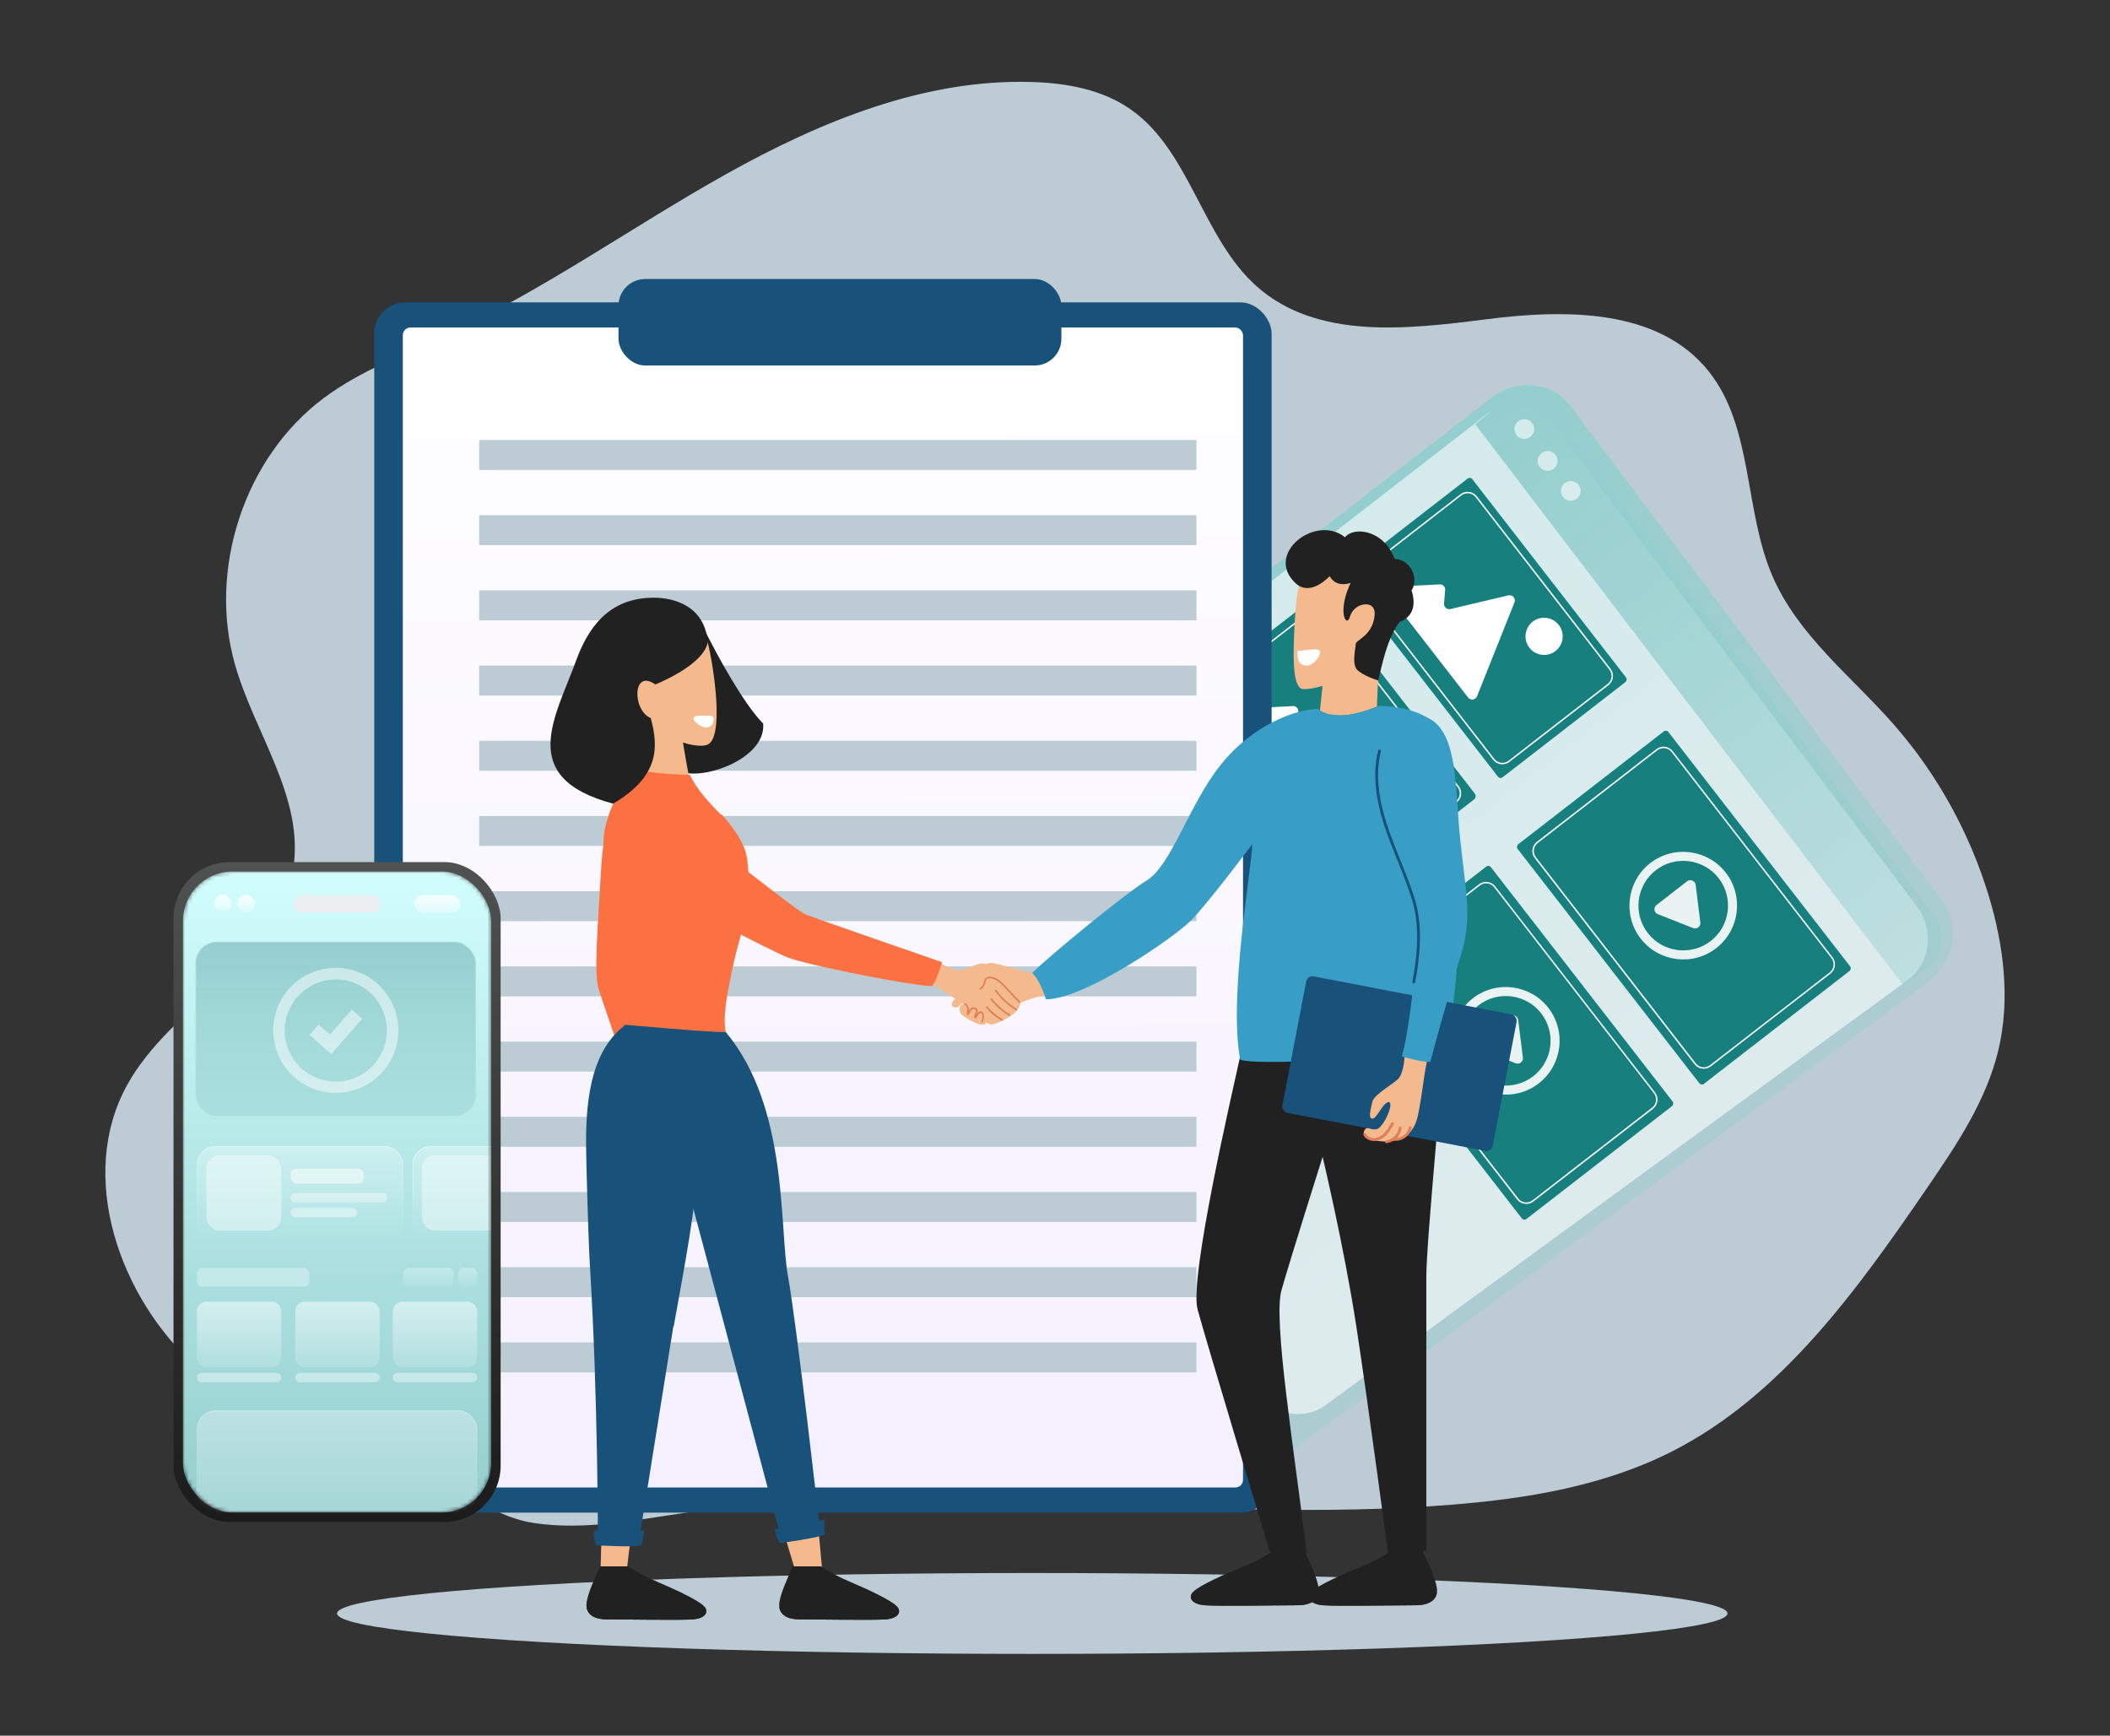 <?xml version="1.0" encoding="UTF-8"?><svg id="_лой_2" xmlns="http://www.w3.org/2000/svg" xmlns:xlink="http://www.w3.org/1999/xlink" viewBox="0 0 530 436"><rect x="0" y="0" width="530" height="436" fill="#333333" stroke="none"/><defs><style>.cls-1,.cls-2,.cls-3{fill:#fff;}.cls-4{fill:url(#_езымянный_градиент_37-6);}.cls-4,.cls-5,.cls-6,.cls-7,.cls-8{fill-opacity:.3;}.cls-2{fill-rule:evenodd;}.cls-9{stroke:url(#_езымянный_градиент_37-5);}.cls-9,.cls-10,.cls-11,.cls-12,.cls-13{fill:none;}.cls-9,.cls-10,.cls-11,.cls-13{stroke-width:.22px;}.cls-9,.cls-11{stroke-opacity:.4;}.cls-14{opacity:.9;}.cls-15{fill:#eceff1;}.cls-16{fill:url(#_езымянный_градиент_40-3);}.cls-16,.cls-17,.cls-18{fill-opacity:.5;}.cls-19{fill:url(#_езымянный_градиент_45);}.cls-20{fill:rgba(255,255,255,.3);}.cls-5{fill:url(#_езымянный_градиент_37-4);}.cls-21{fill:rgba(255,255,255,.5);}.cls-22{fill:url(#_езымянный_градиент_26);}.cls-23{fill:#389ec5;}.cls-24{fill:url(#_езымянный_градиент_42);}.cls-24,.cls-25{fill-opacity:.9;}.cls-26{fill:#fc7141;}.cls-27{fill:url(#_езымянный_градиент_29);fill-opacity:.8;}.cls-10{stroke:url(#_езымянный_градиент_37);stroke-opacity:.2;}.cls-28{fill:rgba(255,255,255,.4);}.cls-11{stroke:url(#_езымянный_градиент_37-7);}.cls-29{fill:#525353;}.cls-30{fill:#bdccd4;}.cls-31{fill:url(#_езымянный_градиент_25);}.cls-32{fill:#212121;}.cls-17{fill:url(#_езымянный_градиент_40);}.cls-6{fill:url(#_езымянный_градиент_37-2);}.cls-18{fill:url(#_езымянный_градиент_40-2);}.cls-33{fill:url(#_езымянный_градиент_27-2);}.cls-7{fill:url(#_езымянный_градиент_42-4);}.cls-34{fill:#e07e58;}.cls-35{mask:url(#mask);}.cls-36{fill:url(#_езымянный_градиент_27);}.cls-3{opacity:.6;}.cls-37{fill:#17807f;}.cls-38{fill:url(#_езымянный_градиент_27-3);}.cls-39{fill:#f4ba8e;}.cls-40{fill:#18517a;}.cls-8{fill:url(#_езымянный_градиент_42-3);}.cls-25{fill:url(#_езымянный_градиент_42-2);}.cls-13{stroke:url(#_езымянный_градиент_37-3);stroke-opacity:.3;}</style><linearGradient id="_езымянный_градиент_27" x1="1581.72" y1="1882.59" x2="1764.97" y2="1882.59" gradientTransform="translate(805.81 -2235.92) rotate(52.21)" gradientUnits="userSpaceOnUse"><stop offset="0" stop-color="#94cece"/><stop offset="1" stop-color="#94cece" stop-opacity=".42"/></linearGradient><linearGradient id="_езымянный_градиент_27-2" x1="1584.31" y1="1771.33" x2="1761.95" y2="1771.33" xlink:href="#_езымянный_градиент_27"/><linearGradient id="_езымянный_градиент_45" x1="206.13" y1="63.48" x2="207.2" y2="369.88" gradientTransform="matrix(1, 0, 0, 1, 0, 0)" gradientUnits="userSpaceOnUse"><stop offset="0" stop-color="#fff"/><stop offset="1" stop-color="#f5f0ff"/></linearGradient><linearGradient id="_езымянный_градиент_25" x1="84.66" y1="-234.56" x2="84.66" y2="-400.31" gradientTransform="translate(0 -18) scale(1 -1)" gradientUnits="userSpaceOnUse"><stop offset="0" stop-color="#505151"/><stop offset="1" stop-color="#1b1b1b"/></linearGradient><mask id="mask" x="45.93" y="218.91" width="77.46" height="161.04" maskUnits="userSpaceOnUse"><g id="mask0_3111_4224"><rect class="cls-29" x="45.93" y="218.91" width="77.46" height="161.04" rx="12.48" ry="12.48"/></g></mask><linearGradient id="_езымянный_градиент_26" x1="84.66" y1="-236.91" x2="84.66" y2="-397.95" gradientTransform="translate(0 -18) scale(1 -1)" gradientUnits="userSpaceOnUse"><stop offset="0" stop-color="#d1fdfd"/><stop offset="1" stop-color="#95cece"/></linearGradient><linearGradient id="_езымянный_градиент_27-3" x1="84.32" y1="-254.57" x2="84.32" y2="-298.36" gradientTransform="translate(0 -18) scale(1 -1)" xlink:href="#_езымянный_градиент_27"/><linearGradient id="_езымянный_градиент_37" x1="84.32" y1="-254.58" x2="84.32" y2="-298.35" gradientTransform="translate(0 -18) scale(1 -1)" gradientUnits="userSpaceOnUse"><stop offset="0" stop-color="#fff"/><stop offset="1" stop-color="#fff" stop-opacity="0"/></linearGradient><linearGradient id="_езымянный_градиент_29" x1="109.85" y1="-242.8" x2="109.85" y2="-247.27" gradientTransform="translate(0 -18) scale(1 -1)" gradientUnits="userSpaceOnUse"><stop offset="0" stop-color="#fff"/><stop offset="1" stop-color="#fff" stop-opacity=".46"/></linearGradient><linearGradient id="_езымянный_градиент_42" x1="55.94" y1="-242.8" x2="55.94" y2="-247.27" gradientTransform="translate(0 -18) scale(1 -1)" gradientUnits="userSpaceOnUse"><stop offset="0" stop-color="#fff"/><stop offset="1" stop-color="#fff" stop-opacity=".2"/></linearGradient><linearGradient id="_езымянный_градиент_42-2" x1="61.82" x2="61.82" xlink:href="#_езымянный_градиент_42"/><linearGradient id="_езымянный_градиент_37-2" x1="84.66" y1="-372.29" x2="84.66" y2="-427.26" xlink:href="#_езымянный_градиент_37"/><linearGradient id="_езымянный_градиент_37-3" x1="84.66" y1="-372.3" x2="84.66" y2="-397.94" xlink:href="#_езымянный_градиент_37"/><linearGradient id="_езымянный_градиент_37-4" x1="75.36" y1="-305.89" x2="75.36" y2="-329.44" xlink:href="#_езымянный_градиент_37"/><linearGradient id="_езымянный_градиент_37-5" x1="75.36" y1="-305.9" x2="75.36" y2="-329.43" xlink:href="#_езымянный_градиент_37"/><linearGradient id="_езымянный_градиент_37-6" x1="113.5" y1="-305.89" x2="113.5" y2="-329.44" xlink:href="#_езымянный_градиент_37"/><linearGradient id="_езымянный_градиент_37-7" x1="113.5" y1="-305.9" x2="113.5" y2="-329.43" xlink:href="#_езымянный_градиент_37"/><linearGradient id="_езымянный_градиент_40" x1="60.06" y1="-344.98" x2="60.06" y2="-361.46" gradientTransform="translate(0 -18) scale(1 -1)" gradientUnits="userSpaceOnUse"><stop offset="0" stop-color="#fff"/><stop offset="1" stop-color="#fff" stop-opacity=".3"/></linearGradient><linearGradient id="_езымянный_градиент_40-2" x1="84.78" x2="84.78" xlink:href="#_езымянный_градиент_40"/><linearGradient id="_езымянный_градиент_40-3" x1="109.26" x2="109.26" xlink:href="#_езымянный_градиент_40"/><linearGradient id="_езымянный_градиент_42-3" x1="117.5" y1="-336.5" x2="117.5" y2="-341.21" xlink:href="#_езымянный_градиент_42"/><linearGradient id="_езымянный_градиент_42-4" x1="107.62" y1="-336.5" x2="107.62" y2="-341.21" xlink:href="#_езымянный_градиент_42"/></defs><g id="_лой_1-2"><g><rect class="cls-12" width="530" height="436"/><g><g><path class="cls-30" d="M49.37,343.38c-19.34-17.35-30.08-47.83-17.46-70.78,11.21-20.38,37.98-31.18,41.73-54.26,2.89-17.79-9.6-33.95-14.57-51.24-6.94-24.13,2.37-52.24,22.19-67.06,9.29-6.95,20.29-10.99,30.78-15.83,24.55-11.33,46.77-27.28,70.41-40.5,23.64-13.22,49.65-23.88,76.57-23.12,8.76,.25,17.81,1.84,25.04,6.92,14.88,10.47,17.99,32.36,31.65,44.46,15.15,13.41,37.76,10.76,57.62,8.23s43.3-2.78,55.93,13.15c11.14,14.06,8.81,34.76,15.94,51.33,6.43,14.95,19.87,25.2,30.52,37.35,10.79,12.31,18.96,27.03,23.77,42.83,3.83,12.58,5.52,26.18,2.46,38.98-3.03,12.65-10.43,23.67-17.73,34.33-17.65,25.78-36.65,52.39-64.17,66.4-17.12,8.71-36.41,11.89-55.47,13.42-64.05,5.12-128.89-7.18-192.5,2.03-12.45,1.8-25.26,4.46-37.86,2.58-9.15-1.36-15.3-6.75-23.67-9.96-21.64-8.28-43.24-13.16-61.19-29.25Z"/><ellipse class="cls-30" cx="259.29" cy="405.3" rx="174.63" ry="10.16"/></g><g><g><path class="cls-36" d="M289.31,374.22l-100.8-130.01L374.46,100.03c6.54-5.07,15.63-4.17,20.05,2l93.37,124.2c4.76,6.33,2.96,15.71-4,20.83l-175.24,129.02c-6.34,4.67-14.91,3.84-19.33-1.86Z"/><path class="cls-3" d="M315.73,350.03l-97.44-125.67,154.7-119.95c5.44-4.22,13.52-2.8,17.83,3.14l90.5,119.87c4.62,6.11,3.64,14.58-2.17,18.82l-146.24,106.76c-5.29,3.86-12.9,2.55-17.18-2.96Z"/><path class="cls-33" d="M370.55,106.57l107.64,141.08,6.74-5.22c2.66-2.36,4.27-8.03,.94-12.31l-96.59-127.85c-2.31-3.04-9.3-3.33-12.5-.76l-6.23,5.06Z"/><circle class="cls-3" cx="382.89" cy="107.78" r="2.48"/><circle class="cls-3" cx="388.73" cy="115.79" r="2.48"/><circle class="cls-3" cx="394.56" cy="123.31" r="2.48"/></g><g><g><rect class="cls-37" x="340.7" y="137.39" width="64.68" height="40.7" rx=".81" ry=".81" transform="translate(269.11 -233.72) rotate(52.21)"/><path class="cls-1" d="M375.06,190.86l-33.59-43.32c-.99-1.27-.75-3.11,.52-4.1l24.87-19.28c1.27-.99,3.11-.75,4.1,.52l33.59,43.32c.99,1.27,.75,3.11-.52,4.1l-24.87,19.28c-1.27,.99-3.11,.75-4.1-.52Zm-4.39-65.96c-.87-1.12-2.48-1.32-3.59-.45l-24.87,19.28c-1.12,.87-1.32,2.48-.45,3.59l33.59,43.32c.87,1.12,2.48,1.32,3.59,.45l24.87-19.28c1.12-.87,1.32-2.48,.45-3.59l-33.59-43.32Z"/><path class="cls-1" d="M348.84,149.53l19.92,25.69c.62,.8,1.87,.62,2.25-.32l9.4-23.58c.39-.98-.48-2-1.52-1.76l-14.57,3.43c-.87,.2-1.68-.5-1.6-1.38l.28-3.4c.07-.79-.58-1.46-1.37-1.41l-11.83,.61c-1.06,.05-1.61,1.27-.97,2.11Z"/><circle class="cls-1" cx="387.86" cy="159.85" r="4.67" transform="translate(56.79 417.5) rotate(-60.29)"/></g><g><rect class="cls-37" x="302.84" y="166.74" width="64.68" height="40.7" rx=".99" ry=".99" transform="translate(277.65 -192.43) rotate(52.21)"/><path class="cls-1" d="M311.96,180.1l19.92,25.69c.62,.8,1.87,.62,2.25-.32l9.4-23.58c.39-.98-.48-2-1.52-1.76l-14.57,3.43c-.87,.2-1.68-.5-1.6-1.38l.28-3.4c.07-.79-.58-1.46-1.37-1.41l-11.83,.61c-1.06,.05-1.61,1.27-.97,2.11Z"/><circle class="cls-1" cx="350.98" cy="190.43" r="4.67" transform="translate(11.63 400.88) rotate(-60.29)"/><path class="cls-1" d="M336.93,220.36l-33.59-43.32c-.99-1.27-.75-3.11,.52-4.1l24.87-19.28c1.27-.99,3.11-.75,4.1,.52l33.59,43.32c.99,1.27,.75,3.11-.52,4.1l-24.87,19.28c-1.27,.99-3.11,.75-4.1-.52Zm-4.39-65.96c-.87-1.12-2.48-1.32-3.59-.45l-24.87,19.28c-1.12,.87-1.32,2.48-.45,3.59l33.59,43.32c.87,1.12,2.48,1.32,3.59,.45l24.87-19.28c1.12-.87,1.32-2.48,.45-3.59l-33.59-43.32Z"/></g><g><rect class="cls-37" x="384.88" y="204.03" width="76.14" height="47.92" rx=".81" ry=".81" transform="translate(343.96 -245.95) rotate(52.21)"/><path class="cls-1" d="M425.65,267.34l-40.14-51.77c-.99-1.27-.75-3.11,.52-4.1l30.04-23.29c1.27-.99,3.11-.75,4.1,.52l40.14,51.77c.99,1.27,.75,3.11-.52,4.1l-30.04,23.29c-1.27,.99-3.11,.75-4.1-.52Zm-5.76-78.42c-.87-1.12-2.48-1.32-3.59-.45l-30.04,23.29c-1.12,.87-1.32,2.48-.45,3.59l40.14,51.77c.87,1.12,2.48,1.32,3.59,.45l30.04-23.29c1.12-.87,1.32-2.48,.45-3.59l-40.14-51.77Z"/><g class="cls-14"><path class="cls-1" d="M412.12,235.78c-4.57-5.89-3.49-14.4,2.4-18.97,5.89-4.57,14.4-3.49,18.97,2.4,4.57,5.89,3.49,14.4-2.4,18.97-5.89,4.57-14.4,3.49-18.97-2.4Zm19.58-15.18c-3.8-4.9-10.89-5.8-15.79-2s-5.8,10.89-2,15.79c3.8,4.9,10.89,5.8,15.79,2,4.9-3.8,5.8-10.89,2-15.79Z"/><path class="cls-2" d="M416.09,227.34l7.68-5.96c.82-.64,2.02-.14,2.15,.89l1.18,9.45c.13,1.01-.87,1.79-1.82,1.41l-8.86-3.49c-.97-.38-1.15-1.67-.33-2.31Z"/></g></g><g><rect class="cls-37" x="340.3" y="237.99" width="76.14" height="47.92" rx=".81" ry=".81" transform="translate(353.53 -197.58) rotate(52.21)"/><path class="cls-1" d="M381.07,301.3l-40.14-51.76c-.99-1.27-.75-3.11,.52-4.1l30.04-23.29c1.27-.99,3.11-.75,4.1,.52l40.14,51.76c.99,1.27,.75,3.11-.52,4.1l-30.04,23.29c-1.27,.99-3.11,.75-4.1-.52Zm-5.76-78.42c-.87-1.12-2.48-1.32-3.59-.45l-30.04,23.29c-1.12,.87-1.32,2.48-.45,3.59l40.14,51.76c.87,1.12,2.48,1.32,3.59,.45l30.04-23.29c1.12-.87,1.32-2.48,.45-3.59l-40.14-51.76Z"/><g class="cls-14"><path class="cls-1" d="M367.55,269.74c-4.57-5.89-3.49-14.4,2.4-18.97,5.89-4.57,14.4-3.49,18.97,2.4s3.49,14.4-2.4,18.97c-5.89,4.57-14.4,3.49-18.97-2.4Zm19.58-15.18c-3.8-4.9-10.89-5.8-15.79-2s-5.8,10.89-2,15.79,10.89,5.8,15.79,2c4.9-3.8,5.8-10.89,2-15.79Z"/><path class="cls-2" d="M371.52,261.3l7.68-5.96c.82-.64,2.02-.14,2.15,.89l1.18,9.45c.13,1.01-.87,1.79-1.82,1.41l-8.86-3.49c-.97-.38-1.15-1.67-.33-2.31Z"/></g></g></g></g><g><g><rect class="cls-40" x="94" y="75.95" width="225.41" height="304.03" rx="7.83" ry="7.83"/><rect class="cls-19" x="101.18" y="82.27" width="211.05" height="291.39" rx="1.93" ry="1.93"/><g><rect class="cls-30" x="120.36" y="110.52" width="180.17" height="7.53"/><rect class="cls-30" x="120.36" y="129.41" width="180.17" height="7.53"/><rect class="cls-30" x="120.36" y="148.3" width="180.17" height="7.53"/><rect class="cls-30" x="120.36" y="167.19" width="180.17" height="7.53"/><rect class="cls-30" x="120.36" y="186.08" width="180.17" height="7.53"/><rect class="cls-30" x="120.36" y="204.97" width="180.17" height="7.53"/><rect class="cls-30" x="120.36" y="223.87" width="180.17" height="7.53"/><rect class="cls-30" x="120.36" y="242.76" width="180.17" height="7.53"/><rect class="cls-30" x="120.36" y="261.65" width="180.17" height="7.53"/><rect class="cls-30" x="120.36" y="280.54" width="180.17" height="7.53"/><rect class="cls-30" x="120.36" y="299.43" width="180.17" height="7.53"/><rect class="cls-30" x="120.36" y="318.32" width="180.17" height="7.53"/><rect class="cls-30" x="120.36" y="337.21" width="180.17" height="7.53"/></g></g><rect class="cls-40" x="155.36" y="70.09" width="111.24" height="21.72" rx="6.7" ry="6.7"/></g><g><rect class="cls-31" x="43.58" y="216.56" width="82.17" height="165.75" rx="14.13" ry="14.13"/><g class="cls-35"><g><rect class="cls-22" x="45.93" y="218.91" width="77.46" height="161.04" rx="12.48" ry="12.48"/><rect class="cls-38" x="49.12" y="236.57" width="70.4" height="43.79" rx="5.36" ry="5.36"/><rect class="cls-10" x="49.24" y="236.69" width="70.16" height="43.56" rx="5.24" ry="5.24"/><path class="cls-21" d="M84.35,274.55c-3.11,0-6.15-.92-8.74-2.65-2.59-1.73-4.6-4.18-5.79-7.05-1.19-2.87-1.5-6.03-.9-9.08,.61-3.05,2.1-5.85,4.3-8.05,2.2-2.2,5-3.7,8.05-4.3,3.05-.61,6.21-.3,9.09,.89,2.87,1.19,5.33,3.2,7.06,5.79,1.73,2.59,2.65,5.62,2.65,8.73,0,4.17-1.66,8.16-4.61,11.11-2.95,2.95-6.95,4.6-11.12,4.61Zm0-28.5c-2.54,0-5.02,.75-7.13,2.16-2.11,1.41-3.75,3.41-4.73,5.76-.97,2.34-1.23,4.92-.73,7.41,.5,2.49,1.72,4.77,3.51,6.57,1.79,1.79,4.08,3.02,6.57,3.51,2.49,.5,5.07,.24,7.41-.73,2.34-.97,4.35-2.61,5.76-4.72,1.41-2.11,2.16-4.59,2.16-7.13,0-1.69-.33-3.36-.97-4.92-.64-1.56-1.59-2.98-2.78-4.17-1.19-1.19-2.61-2.14-4.17-2.79-1.56-.65-3.23-.98-4.92-.98v.03Z"/><path class="cls-21" d="M83.22,264.81l-5.5-4.84,2.31-2.62,2.87,2.52,5.47-6.25,2.62,2.29-7.77,8.89Z"/><rect class="cls-27" x="104.08" y="224.8" width="11.54" height="4.47" rx="2.24" ry="2.24"/><rect class="cls-24" x="53.7" y="224.8" width="4.47" height="4.47" rx="2.24" ry="2.24"/><rect class="cls-25" x="59.59" y="224.8" width="4.47" height="4.47" rx="2.24" ry="2.24"/><rect class="cls-6" x="49.46" y="354.29" width="70.4" height="25.66" rx="4.71" ry="4.71"/><rect class="cls-13" x="49.58" y="354.4" width="70.16" height="25.43" rx="4.59" ry="4.59"/><rect class="cls-5" x="49.46" y="287.89" width="51.8" height="23.54" rx="4.65" ry="4.65"/><rect class="cls-9" x="49.58" y="288.01" width="51.56" height="23.31" rx="4.53" ry="4.53"/><rect class="cls-28" x="51.82" y="290.25" width="18.84" height="18.84" rx="3.3" ry="3.3"/><rect class="cls-21" x="73.01" y="293.55" width="18.36" height="3.77" rx="1.41" ry="1.41"/><path class="cls-28" d="M74.18,299.67h21.9c.65,0,1.18,.53,1.18,1.18h0c0,.65-.53,1.18-1.18,1.18h-21.9c-.65,0-1.18-.53-1.18-1.18h0c0-.65,.53-1.18,1.18-1.18Z"/><path class="cls-28" d="M74.18,303.43h14.36c.65,0,1.18,.53,1.18,1.18h0c0,.65-.53,1.18-1.18,1.18h-14.36c-.65,0-1.18-.53-1.18-1.18h0c0-.65,.53-1.18,1.18-1.18Z"/><path class="cls-4" d="M103.61,292.54c0-2.57,2.08-4.65,4.65-4.65h15.13v23.54h-15.13c-2.57,0-4.65-2.08-4.65-4.65v-14.24Z"/><path class="cls-11" d="M103.73,292.54c0-2.5,2.03-4.53,4.53-4.53h15.01v23.31h-15.01c-2.5,0-4.53-2.03-4.53-4.53v-14.24Z"/><path class="cls-28" d="M105.97,293.54c0-1.82,1.48-3.3,3.3-3.3h14.13v18.84h-14.13c-1.82,0-3.3-1.48-3.3-3.3v-12.24Z"/></g></g><rect class="cls-15" x="73.71" y="224.8" width="21.9" height="4.47" rx="2.24" ry="2.24"/><rect class="cls-17" x="49.46" y="326.98" width="21.19" height="16.48" rx="2.35" ry="2.35"/><rect class="cls-18" x="74.18" y="326.98" width="21.19" height="16.48" rx="2.35" ry="2.35"/><rect class="cls-16" x="98.67" y="326.98" width="21.19" height="16.48" rx="2.35" ry="2.35"/><path class="cls-28" d="M50.64,344.87h18.84c.65,0,1.18,.53,1.18,1.18h0c0,.65-.53,1.18-1.18,1.18h-18.84c-.65,0-1.18-.53-1.18-1.18h0c0-.65,.53-1.18,1.18-1.18Z"/><path class="cls-28" d="M75.36,344.87h18.84c.65,0,1.18,.53,1.18,1.18h0c0,.65-.53,1.18-1.18,1.18h-18.84c-.65,0-1.18-.53-1.18-1.18h0c0-.65,.53-1.18,1.18-1.18Z"/><path class="cls-28" d="M99.85,344.87h18.84c.65,0,1.18,.53,1.18,1.18h0c0,.65-.53,1.18-1.18,1.18h-18.84c-.65,0-1.18-.53-1.18-1.18h0c0-.65,.53-1.18,1.18-1.18Z"/><rect class="cls-20" x="49.46" y="318.5" width="28.25" height="4.71" rx="1.41" ry="1.41"/><rect class="cls-8" x="115.15" y="318.5" width="4.71" height="4.71" rx="1.41" ry="1.41"/><rect class="cls-7" x="101.26" y="318.5" width="12.71" height="4.71" rx="1.41" ry="1.41"/></g><g><g><path class="cls-39" d="M248.46,242.77c-1.03-1.03-2.18-.93-3.72-.21s-2.78,1.13-4.06,1.13-4.69-1.79-4.69-1.79l-2.17,5.01s9.57,6.22,10.87,7.1c1.3,.88,3.11,3.14,4.11,3.35,1,.21,7.58-2.58,7.46-5.44-.3-.91-2.59-3.06-3.56-4.02-.96-.96-1.84-1.72-2.42-2.07-.58-.35-1.84-3.07-1.84-3.07Z"/><path class="cls-39" d="M248.74,241.91c-1.61,.11-3.88,1.98-3.88,3.11s-.09,3.35,1.16,3.35,1.32-2.14,1.88-2.7c.56-.56,3.07,.3,4.07,1.65,1,1.35,4.3,4.6,4.3,4.6,0,0,4.96-2.15,7.26-1.82,0-.3-2.61-5.66-2.61-5.66-4.16,0-10.06-2.67-12.18-2.53Z"/><path class="cls-39" d="M240.23,250.84c-.92,.25-1.7,1.91-.58,2.21,1.12,.3,2.3-.93,1.77-1.7-.53-.77-.67-.65-1.19-.51Z"/><path class="cls-39" d="M241.89,252.27c-1.08,.19-1.17,2.13,0,2.91,1.17,.78,4.19,2.62,5.16,2.19,.97-.43,1.76-.8,1.25-1.6-.51-.8-4.43-3.85-6.41-3.5Z"/><path class="cls-34" d="M255.28,253.81s-.07,0-.11-.03c-2-1.24-3.79-2.9-5.18-4.79-.07-.09-.05-.22,.04-.29,.09-.07,.22-.05,.29,.04,1.36,1.85,3.11,3.48,5.07,4.69,.1,.06,.13,.19,.07,.28-.04,.06-.11,.1-.17,.1Z"/><path class="cls-34" d="M253.58,255.21s-.07,0-.1-.03c-1.78-1.05-3.38-2.45-4.62-4.06-.07-.09-.05-.22,.04-.29,.09-.07,.22-.05,.29,.04,1.21,1.57,2.76,2.94,4.5,3.96,.1,.06,.13,.18,.07,.28-.04,.06-.11,.1-.18,.1Z"/><path class="cls-34" d="M251.71,256.4s-.07,0-.1-.03c-1.51-.84-2.86-1.96-3.91-3.24-.07-.09-.06-.22,.03-.29,.09-.07,.22-.06,.29,.03,1.02,1.24,2.33,2.33,3.79,3.14,.1,.05,.13,.18,.08,.28-.04,.07-.11,.11-.18,.11Z"/><path class="cls-34" d="M246.74,256.82s-.04,0-.06,0c-.11-.03-.17-.15-.13-.26,.13-.42,.21-.86,.21-1.3,0-.16,0-.35-.07-.51-.06-.14-.16-.25-.28-.28-.13-.03-.3,.02-.43,.15-.13,.12-.22,.29-.32,.46l-.03,.05c-.12,.2-.26,.43-.48,.59-.04,.03-.16,.1-.29,.08-.07-.01-.14-.05-.18-.11-.07-.1-.05-.22-.04-.26,.05-.24,.15-.46,.24-.67,.05-.12,.1-.23,.15-.34,.05-.12,.18-.54-.03-.8-.12-.14-.33-.21-.54-.17-.2,.04-.4,.17-.56,.36-.16,.2-.28,.45-.36,.66l-.02,.04c-.08,.2-.17,.43-.37,.47-.09,.02-.18-.01-.25-.08l-.02-.02v-.03c-.06-.09-.04-.18,0-.49,.04-.29,.1-.7,.06-.95-.06-.45-.28-.83-.58-1.03-.09-.06-.12-.19-.06-.28,.06-.09,.19-.12,.28-.06,.4,.27,.68,.75,.76,1.31,.02,.16,.02,.36,0,.56,.07-.12,.15-.25,.24-.36,.22-.27,.5-.45,.79-.5,.36-.07,.73,.05,.94,.31,.24,.29,.27,.73,.09,1.2-.05,.13-.1,.25-.16,.37-.02,.05-.04,.1-.07,.14,.03-.05,.06-.1,.09-.15l.03-.05c.11-.19,.22-.39,.4-.55,.24-.23,.54-.32,.81-.25,.24,.06,.44,.26,.55,.52,.09,.22,.1,.46,.1,.66,0,.48-.08,.96-.23,1.41-.03,.09-.11,.14-.19,.14Z"/><path class="cls-34" d="M256.08,251.96c-.05,0-.11-.02-.15-.06l-3.38-3.62c-.49-.53-1-1.07-1.57-1.53-.63-.5-1.26-.82-1.88-.97-.29-.07-.84-.14-1.17,.16-.22,.2-.3,.51-.39,.84-.03,.12-.07,.24-.11,.36-.2,.58-.59,1.09-1.09,1.43-.09,.06-.22,.04-.28-.05-.06-.09-.04-.22,.05-.28,.43-.3,.77-.73,.94-1.23,.04-.11,.07-.22,.1-.34,.1-.37,.21-.75,.51-1.03,.35-.32,.9-.41,1.54-.26,.68,.16,1.37,.51,2.04,1.05,.59,.47,1.11,1.03,1.62,1.57l3.38,3.62c.08,.08,.07,.21,0,.29-.04,.04-.09,.06-.14,.06Z"/></g><g><g><path class="cls-32" d="M357.31,389.51c1.66,3.64,3.13,6.64,3.58,9.26,.45,2.62-1.28,4.47-5.36,4.47s-20.18,.26-23.24,0c-3.06-.26-4.41-1.85-2.81-3.45,1.6-1.6,8.04-4.47,12.58-6.32,4.53-1.85,7.66-3.96,7.66-3.96h7.6Z"/><path class="cls-32" d="M360.94,400.08c-.27,1.91-2.04,3.16-5.39,3.16-4.08,0-20.18,.25-23.24,0-2.88-.24-4.23-1.66-3.07-3.16h31.71Z"/></g><path class="cls-32" d="M331.23,400.08c-.27,1.91-2.04,3.16-5.39,3.16-4.08,0-20.18,.25-23.24,0-2.88-.24-4.23-1.66-3.07-3.16,.08-.1,.17-.2,.26-.29,1.6-1.6,8.05-4.46,12.58-6.31,4.53-1.85,7.66-3.96,7.66-3.96h7.61c1.65,3.64,3.12,6.65,3.57,9.26,.08,.46,.09,.9,.03,1.31Z"/><path class="cls-32" d="M311.9,263.6c-2.66,12.07-13.2,57.46-11.09,65.31,2.11,7.85,18.2,61.1,18.2,61.1h9.19c-3.19-26.37-8.43-58.42-6.32-65.89,2.11-7.47,10.34-33.52,10.34-33.52,0,0,5.36,22.41,8.43,42.33,3.06,19.92,8.04,57.56,8.04,57.56,0,0,6.7,0,9.58-.96v-68.86c0-9,4.48-53.97,4.48-59.36l-50.84,2.28Z"/><path class="cls-39" d="M347.3,160.59c-1.16,4.8-1.42,16.9-1.42,16.9-7.65,3.2-12.81,2.49-14.32,.98l1.33-12.72,14.41-5.16Z"/><path class="cls-39" d="M331.81,138.72c-4.87,3.44-6.09,7.42-6.62,18.01-.34,6.93-.77,16.26,2.17,16.37,5.04,.18,16.2-4.84,20.33-10.92,4.14-6.08,4.83-15.4,2.67-19.57-2.16-4.17-11.24-9.04-18.55-3.88Z"/><path class="cls-23" d="M259.29,244.39c2.11,2.11,3.45,6.64,3.45,6.64,9.7,0,32.13-15.52,36.35-19.73,4.21-4.21,15.45-19.22,15.45-19.22,0,5.11-6.07,38.69-3,54.14,6.26,1.92,50.95-1.88,50.95-1.88,5.75-17.14,6.24-71.88-3.85-84-5.04-3.13-12.24-3.02-12.24-3.02,0,0-5.67,2.31-8.68,2.34-3.01,.03-4.97-.23-6.71-1.62-5.75,.26-16.22,3.96-24.26,13.92-8.04,9.96-12.45,25.28-18.58,29.11-6.13,3.83-24.79,19.23-28.88,23.31Z"/><rect class="cls-40" x="324.64" y="249.7" width="53.81" height="34.92" rx="1.61" ry="1.61" transform="translate(56.73 -61.53) rotate(10.88)"/><g><path class="cls-39" d="M352.84,264.34c0,2.17-.45,5.49-1.66,6.7s-6.07,3.96-6.45,5.68c-.38,1.72-1.15,4.28,0,4.28s2.59-3.99,4.02-4.15c1.44-.16-.53,5.17-2.6,6.67-1.82,.72-2.84-1.12-3.54,.67s4.17,3.06,7.49,2.36c3.32-.7,4.98-2.62,5.75-5.17,.77-2.55,1.6-8.94,1.92-11.11,.32-2.17,1.02-5.43,1.02-5.43l-5.94-.51Z"/><path class="cls-34" d="M345.11,286.61c-1.11,0-2.16-.57-2.63-1.47-.09-.17-.03-.39,.15-.48,.17-.09,.39-.03,.48,.15,.39,.73,1.32,1.18,2.26,1.07,.84-.09,1.7-.56,2.43-1.33,.68-.72,1.19-1.61,1.68-2.47,.1-.17,.32-.23,.49-.13,.17,.1,.23,.32,.13,.49-.51,.9-1.04,1.82-1.78,2.61-.85,.9-1.87,1.45-2.87,1.55-.11,.01-.22,.02-.33,.02Z"/><path class="cls-34" d="M348.25,287.18c-.17,0-.33-.13-.35-.31-.03-.19,.11-.37,.3-.4,.79-.11,1.53-.49,2.09-1.05s.94-1.3,1.05-2.09c.03-.19,.2-.33,.4-.3,.19,.03,.33,.21,.3,.4-.14,.94-.58,1.82-1.25,2.49-.67,.67-1.55,1.11-2.49,1.25-.02,0-.03,0-.05,0Z"/><path class="cls-34" d="M350.6,286.56s-.07,0-.1,0c-.2,0-.35-.17-.35-.37,0-.2,.13-.33,.37-.35,.76,.03,1.56-.24,2.17-.72,.61-.48,1.05-1.19,1.21-1.94,.04-.19,.23-.32,.42-.27,.19,.04,.31,.23,.27,.42-.2,.93-.72,1.77-1.47,2.35-.72,.57-1.62,.88-2.53,.88Z"/></g><path class="cls-23" d="M353.24,179.75c13.6-1.82,12.01,17.01,13.55,31.18s3.06,20.05,0,29.56-7.53,26.27-7.53,26.27c-2.62,0-7.15-1.37-7.15-1.37,2.23-7.47,4.21-29.82,4.21-32.63s-8.09-26.83-9.82-32.96c-1.72-6.13-1.37-18.97,6.74-20.06Z"/><path class="cls-32" d="M339.05,154.97c.49-1.63,1.85-2.92,3.54-3.13,1.61-.2,3.06,.55,2.64,3.21-.77,4.84-4.65,5.62-4.7,6.77-.04,1.16-.99,4.97,.33,6.39,1.32,1.42,5.05,2.69,5.29,2.7s1.83-10.32,5.42-14.65c3.13-1.31,4.26-3.92,2.99-7.94,1.86-2.82-.07-7.78-4.28-7.93-2.59-7.21-10.14-8.26-12.44-5.43-7.37-5.95-20.42,4.25-12.35,11.6,3.77,3.44,8.5-1.83,8.5-1.83,1.78,3.15,5.28,1.67,5.28,1.67-2.64,5.6-1.86,9.19-1.02,9.46,.4,.13,.66-.35,.82-.89Z"/><path class="cls-32" d="M331.23,400.08c-.27,1.91-2.04,3.16-5.39,3.16-4.08,0-20.18,.25-23.24,0-2.88-.24-4.23-1.66-3.07-3.16h31.71Z"/><path class="cls-40" d="M355.12,247.05s-.04,0-.07,0c-.19-.04-.32-.22-.28-.42,1.6-8.55,1.59-15.06-.05-20.47-1.03-3.4-2.38-6.75-3.69-10-1.08-2.68-2.2-5.46-3.14-8.25-2.53-7.55-3.09-13.88-1.72-19.36,.05-.19,.24-.31,.43-.26,.19,.05,.31,.24,.26,.43-1.34,5.35-.78,11.55,1.7,18.96,.93,2.77,2.04,5.54,3.12,8.21,1.32,3.26,2.68,6.63,3.72,10.06,1.67,5.53,1.69,12.14,.07,20.81-.03,.17-.18,.29-.35,.29Z"/><path class="cls-1" d="M325.9,163.49c0,2.01,.1,3.19,1.76,3.67,1.66,.48,3.9-1.82,3.9-3.32s-4.19-.22-5.65-.35Z"/></g><g><path class="cls-26" d="M162.56,199.79c-6.18-1.8-10.65,2.97-11.52,17.71-.87,14.74-1.86,26.99-.74,30.71,1.11,3.71,10.77,31.45,10.77,31.45l6.81-2.35s-6.87-28.11-6.87-33.19,3.46-23.03,4.57-29.1c1.11-6.07,1.31-13.97-3.02-15.23Z"/><path class="cls-39" d="M151.06,386.99c0,.23-.23,8.08-.23,8.08,0,0,6.87,.88,6.69,0-.19-.88,.93-8.68,.93-8.68l-7.38,.6Z"/><path class="cls-39" d="M197.4,386.71c.15,.55,2.18,7.24,2.18,7.24,0,0,6.92,.56,6.92,.19s-.88-9.47-.88-9.47l-8.22,2.04Z"/><path class="cls-32" d="M176.2,156.69c4.27,8.73,10.85,20.42,15.49,25.06,.74,8.36-13.47,13.74-19.5,12.35-6.04-1.39,4.01-37.41,4.01-37.41Z"/><path class="cls-32" d="M147.33,403.71c.26,1.85,1.91,3.07,5.05,3.07,3.82,0,18.9,.25,21.77,0,2.7-.23,3.96-1.61,2.88-3.07-.07-.09-.16-.19-.25-.28-1.49-1.55-7.54-4.33-11.78-6.12-4.25-1.79-7.17-3.84-7.17-3.84h-7.12c-1.55,3.53-2.92,6.45-3.35,8.98-.07,.45-.08,.87-.03,1.27Z"/><path class="cls-32" d="M147.33,403.71c.26,1.85,1.91,3.07,5.05,3.07,3.82,0,18.9,.25,21.77,0,2.7-.23,3.96-1.61,2.88-3.07h-29.7Z"/><path class="cls-32" d="M195.75,403.71c.26,1.85,1.91,3.07,5.05,3.07,3.82,0,18.9,.25,21.77,0,2.7-.23,3.96-1.61,2.88-3.07-.07-.09-.16-.19-.25-.28-1.49-1.55-7.54-4.33-11.78-6.12-4.25-1.79-7.17-3.84-7.17-3.84h-7.12c-1.55,3.53-2.92,6.45-3.35,8.98-.07,.45-.08,.87-.03,1.27Z"/><path class="cls-32" d="M195.75,403.71c.26,1.85,1.91,3.07,5.05,3.07,3.82,0,18.9,.25,21.77,0,2.7-.23,3.96-1.61,2.88-3.07h-29.7Z"/><path class="cls-39" d="M157.89,178.03c2.66,4.27,2.23,17.46,2.23,17.46,0,0,11.7,1.1,13.09,.17-.72-3.03-2.13-12.06-2.13-12.06l-13.19-5.57Z"/><path class="cls-39" d="M177.76,161.41c1.46,5.51,4.23,23.72,0,25.62-3.19,1.44-14.22-2.31-19.52-9.74-5.29-7.43-9.64-10.4-8.72-15.42,.93-5.01,7.15-11.7,13.47-10.96,6.31,.74,12.63,2.41,14.77,10.49Z"/><path class="cls-26" d="M160.14,193.08c2.58,1.39,13.14,1.58,13.14,1.58,4.02,7.99,10.83,11.08,13.68,18.39,4.27,10.95-6.78,36.78-4.64,46.25h-26.68c2.97-9.22-5.94-40.86-3.71-51.05,2.23-10.19,8.23-15.17,8.23-15.17Z"/><path class="cls-40" d="M157.05,257.43c-6.18,4.86-9.96,13-9.84,29.9,.03,4.43,.56,24.01,.98,30.83,2.04,32.88,1.99,69.56,1.99,69.56,3.71,1.11,10.22,0,10.22,0l13.58-84.8,22.46,84.36c4.27,0,9.66-1.98,9.66-1.98,0,0-5.94-52.47-8.17-64.73-2.23-12.26,.19-42.35-15.6-61.29-4.83,0-25.26-1.86-25.26-1.86Z"/><path class="cls-32" d="M177.76,161.41c-1.16,5.82-13.17,10.53-13.17,10.53-5.74-4.1-5.83,6.47-1.13,8.45,1.92,7.18,2.31,14.56-9.46,21.49-24.4-6.52-14.43-21.74-9.3-35.92,3.77-10.42,9.89-15.82,19.57-15.82,4.84,0,12.84,1.98,13.49,11.27Z"/><path class="cls-1" d="M178.54,179.81c.4,0,.72,.34,.7,.74-.05,1.13-.31,1.82-1.5,2.14-1.43,.38-4.19-1.78-3.35-2.62,.43-.43,2.69-.26,4.14-.26Z"/><path class="cls-40" d="M168.89,333.29s-.04,0-.06,0c-.19-.04-.32-.22-.29-.41,.33-1.84,.66-3.64,.98-5.4,2.87-15.79,5.13-28.27,5.53-42.87,0-.2,.15-.36,.37-.35,.2,0,.35,.17,.35,.37-.4,14.65-2.67,27.15-5.54,42.97-.32,1.76-.65,3.56-.98,5.4-.03,.17-.18,.29-.35,.29Z"/><path class="cls-26" d="M184.28,240.4s-.07,0-.1-.01c-.19-.06-.3-.25-.24-.44,1.15-3.91,2.34-7.95,2.98-12.04,.7-4.55,.61-8.66-.28-12.24-.98-3.95-3-7.58-5.83-10.51-.14-.14-.13-.37,0-.5,.14-.14,.37-.13,.5,0,2.92,3.01,5,6.76,6.01,10.83,.91,3.66,1.01,7.87,.29,12.52-.64,4.14-1.84,8.2-3,12.13-.05,.15-.19,.26-.34,.26Z"/><path class="cls-40" d="M149.22,384.48c-.31,1.17,.43,3.69,.43,3.69,0,0,9.81,.59,11.52,0l.62-3.69h-12.57Z"/><path class="cls-40" d="M194.7,384.1c-.08,1.21,1.12,3.54,1.12,3.54,0,0,9.75-1.28,11.31-2.18l-.09-3.74c-3.95,.76-12.34,2.38-12.34,2.38Z"/><path class="cls-26" d="M170.26,206.18c10.05,6.2,29.28,22.48,32.45,23.67,3.96,1.49,33.92,11.85,33.92,11.85,0,0-1.44,4.95-2.5,6-4.71,0-31.2-5.17-36.4-7.24-3.88-1.55-28.14-13.88-37.66-20.45-6.74-4.65-6.11-13.54-2.04-16.16,3.98-2.57,6.71-1.09,12.24,2.32Z"/></g></g></g></g></g></svg>